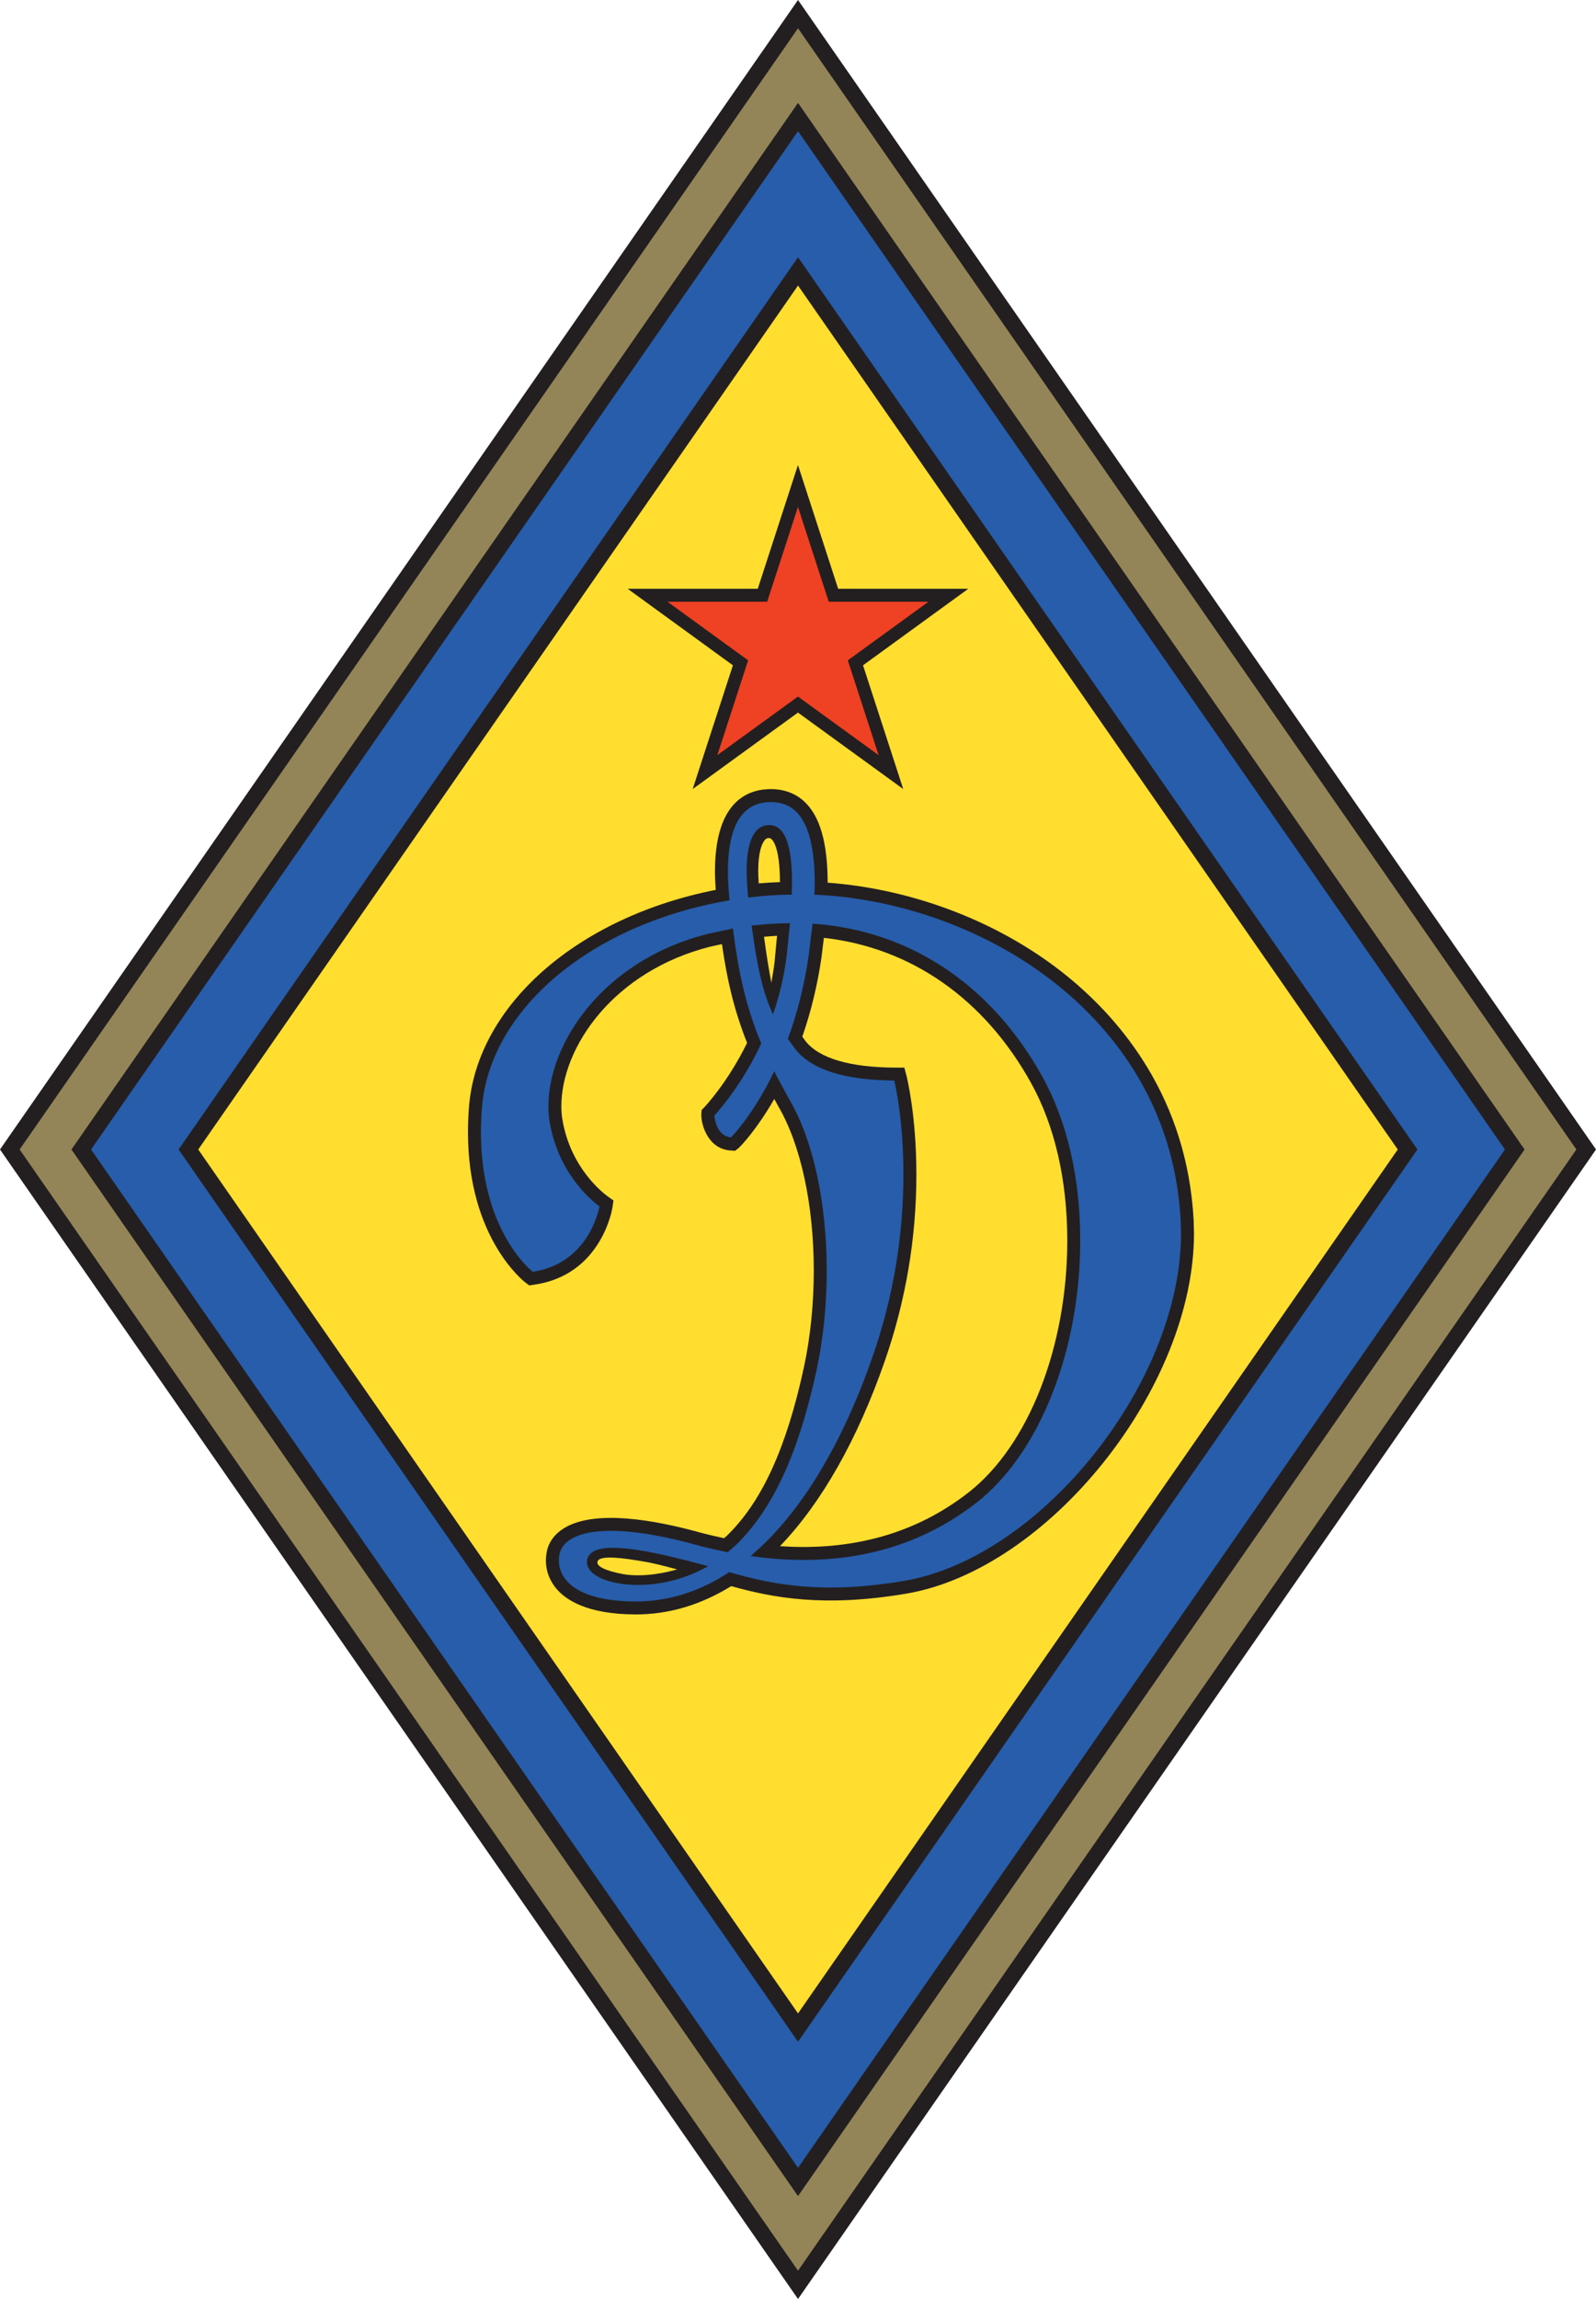 <?xml version="1.0" encoding="UTF-8"?>
<svg xmlns="http://www.w3.org/2000/svg" xmlns:xlink="http://www.w3.org/1999/xlink" width="463.75pt" height="667.8pt" viewBox="0 0 463.75 667.8" version="1.1">
<g id="surface1">
<path style=" stroke:none;fill-rule:nonzero;fill:rgb(13.699%,12.199%,12.5%);fill-opacity:1;" d="M 0 333.898 L 231.879 667.801 L 463.754 333.898 L 231.879 -0.004 L 0 333.898 "/>
<path style=" stroke:none;fill-rule:nonzero;fill:rgb(93.7%,25.499%,13.699%);fill-opacity:1;" d="M 222.914 174.793 C 222.914 174.793 197.062 174.793 193.965 174.793 C 196.469 176.617 217.383 191.816 217.383 191.816 C 217.383 191.816 209.391 216.402 208.434 219.348 C 210.941 217.527 231.863 202.336 231.863 202.336 C 231.863 202.336 252.789 217.531 255.297 219.352 C 254.34 216.402 246.348 191.816 246.348 191.816 C 246.348 191.816 267.262 176.617 269.77 174.793 C 266.672 174.793 240.812 174.793 240.812 174.793 C 240.812 174.793 232.82 150.199 231.863 147.254 C 230.906 150.199 222.914 174.793 222.914 174.793 "/>
<path style=" stroke:none;fill-rule:nonzero;fill:rgb(100%,87.099%,18.399%);fill-opacity:1;" d="M 231.879 82.941 C 235.613 88.324 404.363 331.324 406.152 333.898 C 404.344 336.496 235.594 579.5 231.879 584.852 C 228.121 579.445 59.316 336.367 57.602 333.898 C 59.406 331.301 228.156 88.305 231.879 82.941 M 220.18 171.031 C 218.016 171.031 182.383 171.031 182.383 171.031 C 182.383 171.031 211.207 191.98 212.961 193.254 C 212.289 195.316 201.277 229.199 201.277 229.199 C 201.277 229.199 230.113 208.262 231.863 206.988 C 233.617 208.262 262.453 229.199 262.453 229.199 C 262.453 229.199 251.441 195.316 250.77 193.254 C 252.523 191.98 281.348 171.031 281.348 171.031 C 281.348 171.031 245.715 171.031 243.547 171.031 C 242.879 168.969 231.863 135.074 231.863 135.074 C 231.863 135.074 220.852 168.969 220.18 171.031 M 222.918 229.246 C 215.996 229.652 207.746 234.141 207.746 253.191 C 207.746 254.746 207.836 256.539 207.973 258.492 C 167.816 266.387 138.48 292.074 136.254 321.75 C 136.074 324.156 135.98 326.555 135.98 328.871 C 135.98 359.945 152.574 372.48 152.742 372.605 L 153.789 373.375 L 155.074 373.195 C 174.973 370.41 177.953 350.824 177.98 350.629 L 178.25 348.703 L 176.625 347.547 C 175.523 346.762 165.793 339.477 163.41 325.176 C 163.211 323.988 163.109 322.719 163.109 321.395 C 163.109 304.137 178.332 281.992 206.547 274.938 C 206.547 274.938 208.164 274.59 209.777 274.242 C 211.188 284.082 213.145 293.031 217.082 302.934 C 211.402 314.539 204.758 321.527 204.688 321.598 L 203.863 322.449 L 203.789 323.645 C 203.781 323.738 203.781 323.836 203.781 323.941 C 203.781 326.746 205.723 333.805 212.387 334.195 L 213.625 334.27 L 214.586 333.488 C 215.363 332.859 219.992 327.91 224.984 319.223 C 225.344 319.879 225.719 320.559 226.164 321.379 C 232.719 332.637 236.457 350.016 236.457 369.117 C 236.457 378.816 235.465 388.527 233.586 397.199 C 228.512 420.605 221.426 436.121 211.277 446.035 C 211.195 446.109 210.836 446.426 210.398 446.812 C 207.684 446.23 205.258 445.664 203.199 445.098 C 190.285 441.531 173.004 438.418 163.992 443.836 C 161.281 445.469 159.535 447.762 158.934 450.465 C 158.441 452.688 158.113 457.039 161.453 461.211 C 164.266 464.723 170.578 468.914 184.691 468.949 C 194.309 468.973 203.641 466.188 212.465 460.734 C 224.391 464.047 239.238 466.996 263.328 462.914 C 304.742 455.898 346.938 403.098 346.938 358.285 L 346.836 354.43 C 344.949 319.172 325.988 296.578 310.41 283.82 C 291.324 268.188 265.945 258.293 240.496 256.395 C 240.465 244.805 238.27 237.129 233.773 232.891 C 230.977 230.254 227.223 228.992 222.918 229.246 M 220.32 253.066 C 220.32 246.137 221.969 244.188 222.473 243.758 C 222.723 243.543 222.984 243.414 223.52 243.434 C 224.59 243.48 226.605 246.23 226.633 256.23 C 224.617 256.305 222.566 256.426 220.465 256.598 C 220.371 255.234 220.32 254.062 220.32 253.066 M 225.781 271.828 C 225.43 275.578 225.059 279.508 225.059 279.508 C 224.848 281.465 224.441 283.457 224.129 285.438 C 223.387 281.562 222.684 277.191 222 272.105 C 223.27 271.996 224.523 271.898 225.781 271.828 M 238.691 278.156 C 238.691 278.156 239.074 275.035 239.391 272.418 C 264.727 275.27 286.027 290.121 299.59 314.57 C 306.477 326.996 310.121 342.816 310.121 360.32 C 310.121 391.129 298.895 419.832 281.523 433.445 C 266.359 445.324 247.922 450.578 226.637 449.117 C 238.719 436.566 249.188 418.109 257.133 395.227 C 263.199 377.762 266.273 359.566 266.273 341.145 C 266.273 323.703 263.43 312.613 263.402 312.504 L 262.781 310.117 L 260.316 310.113 C 247.012 310.09 237.922 307.41 234.027 302.363 C 234.027 302.363 233.574 301.746 233.121 301.133 C 235.637 293.891 237.527 286.184 238.691 278.156 M 173.703 453.402 C 174.57 451.672 181.418 452.613 186.758 453.535 C 189.664 453.992 193.02 454.867 196.746 455.867 C 190.828 457.582 185.066 457.992 180.828 457.199 C 176.254 456.301 172.902 455.008 173.703 453.402 "/>
<path style=" stroke:none;fill-rule:nonzero;fill:rgb(57.599%,52.199%,34.499%);fill-opacity:1;" d="M 231.879 8.215 C 235.648 13.645 456.219 331.266 458.047 333.898 C 456.219 336.527 235.648 654.148 231.879 659.578 C 228.105 654.148 7.535 336.527 5.707 333.898 C 7.535 331.266 228.105 13.645 231.879 8.215 M 20.758 333.898 L 231.879 637.91 L 442.996 333.898 L 231.879 29.887 L 20.758 333.898 "/>
<path style=" stroke:none;fill-rule:nonzero;fill:rgb(15.3%,36.499%,67.099%);fill-opacity:1;" d="M 51.895 333.898 L 231.879 593.074 L 411.859 333.898 L 231.879 74.723 L 51.895 333.898 M 231.879 38.105 C 235.641 43.527 435.465 331.27 437.289 333.898 C 435.461 336.523 235.586 624.348 231.879 629.688 C 228.336 624.59 28.301 336.539 26.465 333.898 C 28.289 331.27 228.113 43.527 231.879 38.105 "/>
<path style=" stroke:none;fill-rule:nonzero;fill:rgb(15.3%,36.499%,67.099%);fill-opacity:1;" d="M 223.141 233.004 C 215.422 233.457 211.508 240.25 211.508 253.191 C 211.508 255.359 211.645 257.84 211.934 261.004 L 211.984 261.523 L 211.469 261.613 C 171.543 268.527 142.156 293.371 140.008 322.031 C 139.832 324.348 139.746 326.652 139.746 328.871 C 139.746 356.176 153.051 368.004 154.781 369.422 C 170.32 367.105 173.746 352.711 174.191 350.43 C 171.738 348.629 162.188 340.754 159.695 325.797 C 159.465 324.402 159.348 322.922 159.348 321.395 C 159.348 302.715 175.57 278.805 205.633 271.289 L 212.957 269.703 L 213.035 270.316 C 214.52 281.734 216.457 291.645 221.102 302.887 L 221.195 303.117 L 221.09 303.344 C 215.492 315.262 208.699 322.816 207.562 324.035 C 207.645 325.008 208.289 329.957 212.387 330.387 C 213.312 329.445 218.898 323.5 224.473 312.227 L 225.008 311.141 L 225.508 312.273 C 225.648 312.594 227.953 316.809 229.465 319.562 C 236.297 331.301 240.219 349.367 240.219 369.117 C 240.219 379.082 239.199 389.066 237.262 397.996 C 232.023 422.176 224.594 438.309 213.879 448.758 L 212.066 450.359 L 211.438 450.887 L 211.168 450.832 C 207.66 450.113 204.727 449.422 202.199 448.727 C 184.949 443.961 172.07 443.371 165.934 447.062 C 164.129 448.148 162.98 449.605 162.609 451.277 C 162.262 452.848 162.031 455.914 164.391 458.859 C 166.691 461.73 172.078 465.156 184.699 465.188 C 194.031 465.207 203.109 462.391 211.68 456.812 L 211.895 456.672 L 212.141 456.742 C 223.902 460.086 238.48 463.305 262.703 459.203 C 302.559 452.449 343.172 401.52 343.172 358.285 L 343.07 354.527 C 341.266 320.742 323.016 299.008 308.023 286.73 C 289.031 271.176 263.605 261.414 238.258 259.953 C 238.254 259.953 236.617 259.906 236.617 259.906 L 236.664 259.23 L 236.695 258.715 L 236.738 256.551 C 236.738 246.145 234.871 239.098 231.191 235.629 C 229.141 233.691 226.43 232.809 223.141 233.004 M 217.336 260.129 C 217.078 257.121 216.953 254.879 216.953 253.066 C 216.953 247.043 217.996 242.992 220.047 241.035 C 221.059 240.066 222.305 239.609 223.754 239.676 C 228.047 239.871 230.133 245.344 230.133 256.41 L 230.086 258.66 L 230.051 259.863 L 229.508 259.871 C 225.867 259.91 221.984 260.172 217.969 260.641 L 217.387 260.711 L 217.336 260.129 M 224.02 293.305 C 221.582 287.629 220.031 280.941 218.477 269.438 L 218.398 268.863 L 218.977 268.801 C 222.324 268.43 225.668 268.219 228.918 268.172 L 229.555 268.16 L 228.598 277.438 C 227.969 282.695 226.785 288.016 225.078 293.254 L 224.613 294.688 L 224.02 293.305 M 172.539 457.195 C 170.488 455.59 170.379 453.961 170.652 452.871 C 170.879 451.965 171.453 451.234 172.363 450.703 C 177.352 447.777 192.09 451.238 204.367 454.578 L 205.758 454.957 L 204.48 455.629 C 191.414 462.504 177.301 460.922 172.539 457.195 M 231.047 304.66 L 228.93 301.789 L 229.031 301.504 C 231.754 294.031 233.75 285.996 234.969 277.617 L 236.102 268.305 L 236.641 268.344 C 264.617 270.406 288.141 286.176 302.879 312.746 C 310.078 325.727 313.883 342.18 313.883 360.32 C 313.883 392.242 302.094 422.109 283.844 436.406 C 266.262 450.184 244.555 455.484 219.336 452.164 L 218.086 452.004 L 219.035 451.176 C 232.797 439.215 244.742 419.441 253.578 393.988 C 259.504 376.926 262.508 359.145 262.508 341.145 C 262.508 326.137 260.34 315.934 259.859 313.863 C 245.398 313.773 235.695 310.688 231.047 304.66 "/>
</g>
</svg>
